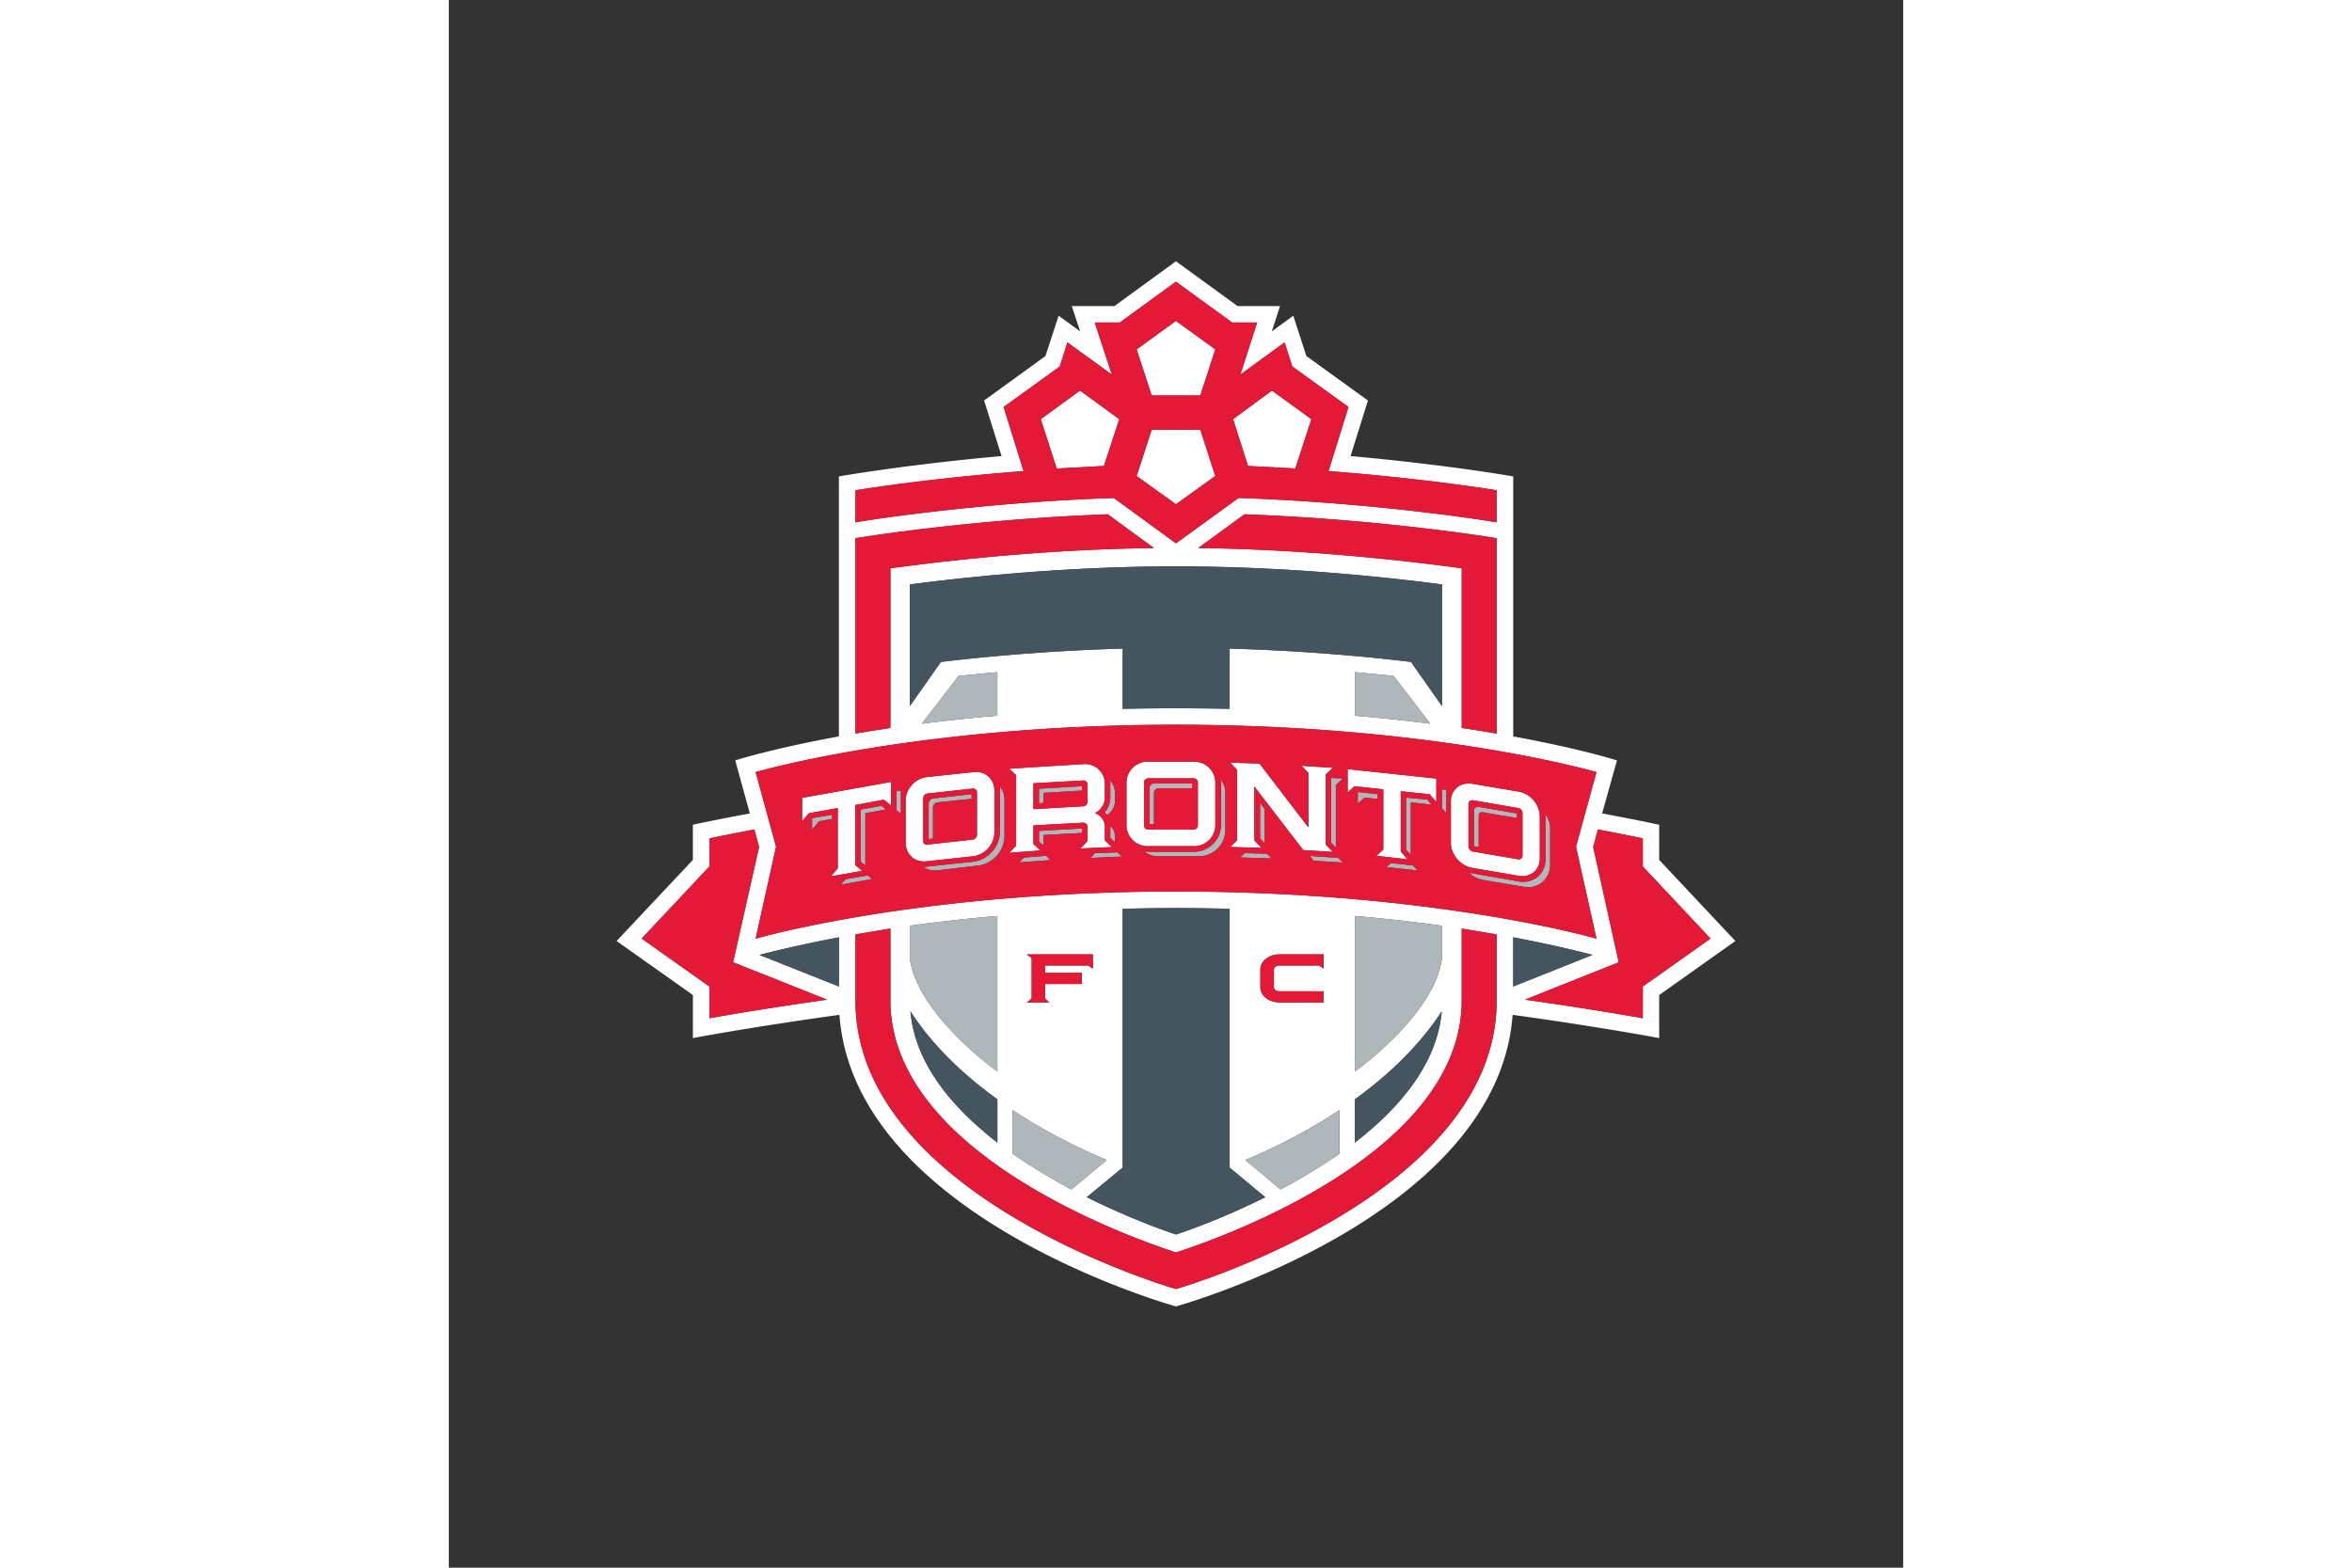 <svg xmlns="http://www.w3.org/2000/svg" height="800" width="1200" viewBox="-30.102 -46.878 260.887 281.269"><rect x="-30.102" y="-46.878" width="260.887" height="281.269" fill="#333333" stroke="none"/><path d="M187.015 107.404v-6.313s-3.84-.834-10.235-2.02l2.664-9.518s-6.45-2.084-18.612-4.305V38.599s-11.958-2.111-29.177-3.648l3.115-9.97L123.728 17l-2.351-7.236-3.854 2.822L119 8.042h-7.611L100.332 0 89.29 8.042h-7.639l1.503 4.544-3.867-2.822L76.922 17l-11.001 7.98 3.129 9.97c-17.219 1.537-29.177 3.648-29.177 3.648v46.649c-12.148 2.221-18.599 4.305-18.599 4.305l2.623 9.518c-6.396 1.186-10.218 2.02-10.218 2.02v6.313L0 121.958l13.68 9.689v7.721s10.792-2.036 26.29-4.168c2.624 36.379 60.362 52.313 60.362 52.313s57.739-15.935 60.391-52.313c15.483 2.132 26.293 4.168 26.293 4.168v-7.721l13.666-9.689M68.299 81.538c-4.92.396-9.416.909-13.557 1.429l6.614-8.583c2.323-.218 4.619-.464 6.942-.669v7.823zm-10.127-9.655l-5.575 7.919V57.978c10.427-1.374 28.288-3.239 47.734-3.239 19.461 0 37.322 1.865 47.722 3.239v21.824l-5.562-7.919c-8.473-1.032-19.925-2.037-32.539-2.398v10.803a625.035 625.035 0 00-9.621-.096c-3.293 0-6.478.048-9.552.096V69.485c-12.654.361-24.066 1.366-32.607 2.398zm74.261 1.831c2.255.205 4.578.451 6.929.669l6.601 8.583a312.73 312.73 0 00-13.529-1.429v-7.823zm-28.11-22.261l8.309-6.062c25.228.93 45.234 4.291 45.234 4.291v35.054a345.273 345.273 0 00-6.272-1.005V55.087c-8.583-1.174-26.854-3.402-47.271-3.634zM42.839 41.086S55.357 38.995 73 37.643l-3.581-11.5 10.072-7.264 1.366-4.325 7.981 5.78-3.075-9.347h4.496l10.071-7.325 10.086 7.325h4.482l-3.021 9.347 7.94-5.78 1.394 4.325 10.072 7.264-3.581 11.5c17.697 1.353 30.161 3.443 30.161 3.443v5.747s-20.554-3.492-46.3-4.366l-11.234 8.138-11.149-8.138c-25.801.874-46.341 4.366-46.341 4.366zm0 8.596s20.021-3.361 45.262-4.291l8.281 6.062c-20.431.232-38.661 2.46-47.271 3.635v28.644c-2.228.328-4.332.677-6.272 1.005zm57.493 33.469c46.492 0 75.437 8.5 75.437 8.5l-3.676 13.389 3.676 16.495s-28.944-8.459-75.437-8.459c-46.478 0-75.395 8.459-75.395 8.459l3.662-16.495-3.662-13.389s28.917-8.5 75.395-8.5zm60.5 38.138c6.259 1.189 11.028 2.323 14.212 3.157l-14.212 5.671zm-41.942 9.689h7.94v1.995h-7.94c-1.913 0-3.416-1.229-3.416-2.733v-3.156c0-1.504 1.503-2.733 3.416-2.733h7.94v2.542l-.848-.547h-7.093c-.547 0-.983.369-.983.738v3.156c.001.424.437.738.984.738zm10.77 21.305v7.845c-3.417 2.364-7.011 4.51-10.551 6.409l-6.327-5.289c6.751-2.842 12.313-5.931 16.878-8.965zm-13.312 15.634c-6.71 3.362-12.764 5.631-16.017 6.697-3.17-1.066-9.251-3.335-15.988-6.697l6.437-5.315v-46.438c3.074-.055 6.259-.123 9.552-.123 3.28 0 6.479.068 9.621.123v46.438zm-63.751-42.816v-5.89a308.828 308.828 0 0115.702-1.749v27.892s-14.267-10.058-15.702-20.253zm15.702 25.255v7.763c-8.159-6.313-14.773-14.172-15.593-23.547 2.296 3.608 6.957 9.58 15.593 15.784zm15.142-22.686v1.995h-6.587v2.61l.752.697h-4.005l.848-.697v-7.202l-.848-.724h11.835v2.542l-.888-.547h-7.694v1.325h6.587zm-12.422 24.613c4.577 3.034 10.167 6.123 16.891 8.965l-6.327 5.289c-3.513-1.899-7.134-4.045-10.563-6.409v-7.845zm61.414-1.927c8.596-6.204 13.256-12.176 15.579-15.784-.833 9.375-7.434 17.233-15.579 23.547zm0-5.002v-27.892a306.696 306.696 0 0115.62 1.749v5.89c-1.38 10.195-15.62 20.253-15.62 20.253zm-92.559-15.237l-14.253-5.671c3.211-.834 8.021-1.968 14.253-3.157zm-23.236 5.699v-5.699l-12.142-8.596 12.142-12.941v-5.043s3.01-.629 8.066-1.599l.848 3.156-4.66 20.677 16.877 6.71c-12.627 1.776-21.131 3.335-21.131 3.335zm141.228-3.185c0 35.285-57.534 51.767-57.534 51.767S42.84 167.917 42.84 132.631v-11.862c1.94-.327 4.045-.669 6.272-1.052v12.914c0 27.072 42.2 42.269 51.22 45.207 9.088-2.938 51.262-18.135 51.262-45.207v-12.914c2.2.383 4.291.725 6.272 1.052zm26.211-2.514v5.699s-8.5-1.559-21.141-3.335l16.822-6.71-4.578-20.677.848-3.156c5.043.97 8.049 1.599 8.049 1.599v5.043l12.149 12.941z" fill="#FFF"/><path fill="#FFF" d="M83.126 23.198l-7.051 5.132 2.87 8.848 8.472-.458 2.748-8.39m14.541-4.257l2.691-8.262-7.065-5.118-7.051 5.118 2.691 8.262m25.775 13.105l2.883-8.848-7.079-5.132-6.969 5.132 2.678 8.39m-5.863 1.804l-2.691-8.281h-8.734l-2.691 8.281 7.051 5.07m-5.083 61.35h8.363c2.077 0 3.785-1.694 3.785-3.771v-7.629c0-2.098-1.708-3.771-3.785-3.771h-8.363a3.77 3.77 0 00-3.786 3.771v7.629c-.001 2.077 1.695 3.771 3.786 3.771m-.643-11.448c0-.403.369-.731.752-.731h8.131c.424 0 .779.328.779.731v7.718c0 .41-.355.752-.779.752h-8.131c-.383 0-.752-.342-.752-.752zm58.887 15.343l8.35 1.421c2.091.342 3.759-1.025 3.759-3.144V99.6c0-2.108-1.668-4.069-3.759-4.445l-8.35-1.407c-2.077-.376-3.84 1.031-3.84 3.102v7.575c0 2.05 1.763 4.059 3.84 4.414m-.684-11.442c0-.472.383-.737.766-.703l8.145 1.407a.956.956 0 01.779.923v7.588c0 .464-.342.737-.779.683l-8.145-1.394c-.383-.068-.766-.506-.766-.93zM55.603 107.65l8.378-.901c2.091-.273 3.785-2.132 3.785-4.265v-7.526c0-2.084-1.694-3.601-3.785-3.307l-8.378.895c-2.077.267-3.758 2.146-3.758 4.224v7.547c0 2.103 1.681 3.62 3.758 3.333m-.601-11.271c0-.438.3-.827.71-.875l8.118-.896c.45-.048.806.205.806.69v7.622c0 .41-.355.793-.806.848l-8.118.889c-.41.081-.71-.232-.71-.67zm-15.334 1.722v10.82l-1.229 1.435 5.589-.984-1.23-1.052V97.554l5.153-.956 1.27 1.052v-4.23l-15.948 2.85v4.205l1.23-1.451m103.028-4.285v10.82l-1.243 1.108 5.602.627-1.229-1.393V95.094l5.151.52 1.23 1.373v-4.175l-15.907-1.694v4.181l1.23-1.113m-22.289 10.895l5.603.164-1.285-1.339v-9.672l8.773 11.407 5.317.328-1.271-1.311V92.075l1.271-1.203-5.604-.349 1.203 1.271v9.761l-8.759-11.435-5.248-.177 1.216 1.305v12.63m-40.847 2.255l5.548-.424-1.229-1.161v-3.335l8.924-.492c.424 0 .793.342.793.725v2.583l-1.285 1.325 5.645-.26-1.258-1.188V101.5a2.62 2.62 0 00-1.776-2.49c1.011-.52 1.776-1.579 1.776-2.774v-2.453c0-2.118-1.694-3.684-3.785-3.574l-13.352.834 1.216 1.155v12.65m3.101-11.195l8.924-.499c.424-.048.793.314.793.738v3.047c0 .458-.369.82-.793.848l-8.924.506z"/><path d="M68.299 73.714c-2.323.205-4.619.451-6.942.669l-6.614 8.583c4.141-.52 8.637-1.032 13.557-1.429m-15.703 43.564c1.435 10.195 15.702 20.253 15.702 20.253v-27.892a308.828 308.828 0 00-15.702 1.749m18.422 40.916c3.43 2.364 7.051 4.51 10.563 6.409l6.327-5.289c-6.724-2.842-12.313-5.931-16.891-8.965m68.344-77.899c-2.351-.218-4.674-.464-6.929-.669v7.823c4.838.396 9.402.909 13.529 1.429m-13.529 62.388s14.24-10.058 15.62-20.253v-5.89a306.825 306.825 0 00-15.62-1.749m-13.324 49.075c3.54-1.899 7.134-4.045 10.551-6.409v-7.845c-4.564 3.034-10.127 6.123-16.878 8.965M96.396 95.313c0-.403.396-.752.834-.752h6.04v-.86h-6.888c-.438 0-.806.41-.806.834v6.46h.819m12.014-7.452v7.629c0 2.597-2.187 4.77-4.797 4.77h-8.363c-.164 0-.369-.041-.574-.041.67.533 1.489.848 2.405.848h7.38c2.651 0 4.742-2.132 4.742-4.783v-6.591c0-.901-.301-1.749-.848-2.392 0 .219.055.376.055.56m46.231 5.949c0-.421.314-.748.738-.625l6.122 1.035v-.831l-6.901-1.188c-.423-.062-.806.219-.806.67v6.392l.847.137m11.944-5.888c0 .175.041.394.041.558v7.543c0 2.638-2.173 4.414-4.783 3.978l-8.35-1.463a1.852 1.852 0 01-.574-.137 4.394 4.394 0 002.351 1.299l7.38 1.243c2.638.506 4.811-1.339 4.811-3.963v-6.532c-.001-.917-.329-1.804-.876-2.526m-110.612-1.92v6.399l.779-.109v-5.586c0-.41.369-.834.819-.896l6.109-.642v-.827l-6.929.766c-.409.082-.778.471-.778.895m12.764-2.385v7.514c0 2.623-2.118 5.001-4.755 5.315l-8.378.902c-.191.068-.355.068-.546.068a3.58 3.58 0 002.364.601l7.352-.86c2.665-.26 4.797-2.638 4.797-5.303V96.55c0-.875-.301-1.661-.834-2.316v.655m-33.673 7.076l1.258-1.49 2.35-.423v-.765l-3.608.629m8.72-1.548v9.35l.833.684v-9.378l3.704-.656-.807-.677m2.679.8l.806.628v-4.196l-.806.171m-9.129 15.768l-.834.983 5.604-1.011-.78-.642m89.103-13.97l2.363.239v-.847l-3.566-.397v2.084m12.449-.717l-3.799-.362v9.378l.861.875v-9.392l3.758.41m1.831.642l.793.889v-4.21l-.793-.075m-9.975 13.95l5.63.614-.847-.901-3.95-.438m-14.54-1.284l.629.861 5.288.341-.833-.834m-1.272-2.718l.834.86V93.988l1.271-1.196-2.105-.089m-11.534 13.594l-3.977-.109-.82.779 5.645.177m-1.272-8.899l-.806-1.101v6.42l.806.861m-26.826-.191v-.984c0-.792-.313-1.489-.847-1.94v2.159m-11.958-.534l6.874-.369v-.806l-7.708.438v1.899l.834.778m.424 1.792l-3.949.314-.82.874 5.616-.424m9.662-8.544c.137.137.273.307.41.481a2.993 2.993 0 001.462-2.538v-1.326c0-.943-.313-1.722-.847-2.351v3.068c0 .957-.369 1.942-1.025 2.666m-10.933-3.512l6.874-.417v-.772l-7.708.443v2.611l.834-.062m9.239 8.996l-.807.874 5.631-.245-.834-.752" fill="#B0B7BB"/><path d="M184.077 108.58v-5.043s-3.006-.629-8.049-1.599l-.848 3.156 4.578 20.677-16.822 6.71c12.641 1.776 21.141 3.335 21.141 3.335v-5.699l12.149-8.596M25.552 105.094l-.848-3.156c-5.057.97-8.066 1.599-8.066 1.599v5.043L4.496 121.521l12.142 8.596v5.699s8.504-1.559 21.131-3.335l-16.877-6.71m28.22-70.684c8.609-1.175 26.84-3.402 47.271-3.635l-8.281-6.062c-25.241.93-45.262 4.291-45.262 4.291v35.054c1.94-.328 4.045-.677 6.272-1.005m108.754 1.006V49.682s-20.007-3.361-45.234-4.291l-8.309 6.062c20.417.232 38.688 2.46 47.271 3.635v28.644c2.199.327 4.318.676 6.272 1.004m-6.273 47.895c0 27.072-42.174 42.269-51.262 45.207-9.02-2.938-51.22-18.135-51.22-45.207v-12.914c-2.228.383-4.332.725-6.272 1.052v11.862c0 35.285 57.492 51.767 57.492 51.767s57.534-16.481 57.534-51.767v-11.862c-1.981-.327-4.072-.669-6.272-1.052" fill="#E31937"/><path d="M100.332 50.605l11.234-8.138c25.746.874 46.3 4.366 46.3 4.366v-5.747s-12.464-2.091-30.161-3.443l3.581-11.5-10.072-7.264-1.394-4.325-7.94 5.78 3.021-9.347h-4.482l-10.086-7.325-10.073 7.325h-4.496l3.075 9.347-7.981-5.78-1.366 4.325-10.072 7.264 3.58 11.5c-17.644 1.353-30.161 3.443-30.161 3.443v5.747s20.54-3.492 46.341-4.366m28.371-19.269l7.079 5.132-2.884 8.849-8.486-.458-2.679-8.391zm-17.219-12.505l7.065 5.118-2.691 8.262h-8.733l-2.691-8.262zm-4.36 19.55h8.733l2.691 8.281-7.065 5.07-7.051-5.07zm-17.027 6.935l-2.87-8.849 7.052-5.132 7.038 5.132-2.747 8.391zm74.63 68.723l8.145 1.394c.438.055.779-.219.779-.683v-7.588a.957.957 0 00-.779-.923l-8.145-1.407c-.383-.034-.766.231-.766.703v7.574c0 .424.383.862.766.93m.218-7.349c0-.451.383-.731.806-.67l6.901 1.188v.831l-6.122-1.035c-.424-.123-.738.204-.738.625v5.589l-.847-.137z" fill="#E31937"/><path d="M24.937 121.535s28.917-8.459 75.395-8.459c46.492 0 75.437 8.459 75.437 8.459l-3.676-16.495 3.676-13.389s-28.944-8.5-75.437-8.5c-46.478 0-75.395 8.5-75.395 8.5l3.662 13.389m6.464-3.075v-2.05l3.608-.629v.766l-2.351.423zm5.166 9.88l.834-.983 3.99-.67.779.643zm4.387-12.821v9.378l-.833-.684v-9.351l3.73-.677.807.677zm27.633 8.831l.82-.874 3.949-.314.847.765zm4.345-2.98l-.834-.778v-1.899l7.708-.438v.806l-6.874.369zm35.258 2.092l.82-.779 3.977.109.848.847zm4.373-2.542l-.806-.861v-6.42l.806 1.101zm8.775 3.116l-.629-.86 5.084.368.833.834zm7.953-10.24v-2.084l3.566.396v.848l-2.363-.239zm5.125 11.388l.833-.725 3.95.438.847.901zm4.386-11.606v9.393l-.861-.875v-9.378l3.799.362.82.908zm24.995 4.636v6.532c0 2.624-2.173 4.469-4.811 3.963l-7.38-1.243a4.398 4.398 0 01-2.351-1.299c.164.068.369.123.574.137l8.35 1.463c2.61.437 4.783-1.34 4.783-3.978v-7.543c0-.164-.041-.383-.041-.558.548.723.876 1.61.876 2.526zm-17.806-4.869c0-2.07 1.763-3.478 3.84-3.102l8.35 1.407c2.091.376 3.759 2.337 3.759 4.445v7.516c0 2.118-1.668 3.485-3.759 3.144l-8.35-1.421c-2.077-.355-3.84-2.364-3.84-4.414zm-1.6-2.111l.793.075v4.21l-.793-.889zm-16.918-3.621l15.907 1.694v4.175l-1.23-1.373-5.151-.52v10.807l1.229 1.394-5.603-.628 1.243-1.107V94.74l-5.166-.553-1.229 1.113zm-2.118 2.87v11.202l-.834-.86V92.703l2.104.089zm-18.941-4.045l5.248.177 8.76 11.436v-9.761l-1.203-1.271 5.604.349-1.271 1.203v12.583l1.271 1.312-5.316-.328-8.773-11.407v9.672l1.285 1.339-5.604-.164 1.217-1.202V91.248zm-.874 5.432v6.591c0 2.651-2.091 4.783-4.742 4.783h-7.38a3.812 3.812 0 01-2.405-.848c.205 0 .41.041.574.041h8.363c2.61 0 4.797-2.173 4.797-4.77v-7.629c0-.185-.055-.342-.055-.561.547.643.848 1.491.848 2.393zm-17.74-1.832a3.769 3.769 0 013.786-3.771h8.363c2.077 0 3.785 1.674 3.785 3.771v7.629c0 2.077-1.708 3.771-3.785 3.771h-8.363a3.782 3.782 0 01-3.786-3.771zm-.805 13.26l-5.631.245.807-.874 3.99-.123zm-2.105-5.494c.533.451.847 1.148.847 1.94v.984l-.847-.766v-2.158zm.847-5.805v1.326a2.993 2.993 0 01-1.462 2.538 5.261 5.261 0 00-.41-.481 4.04 4.04 0 001.025-2.665v-3.068c.533.629.847 1.407.847 2.35zm-18.954-4.462l13.352-.834c2.091-.109 3.785 1.456 3.785 3.574v2.453c0 1.195-.766 2.255-1.776 2.774a2.62 2.62 0 011.776 2.49v2.405l1.258 1.188-5.645.26 1.285-1.325v-2.583c0-.383-.369-.725-.793-.725l-8.924.492v3.335l1.229 1.161-5.548.424 1.216-1.285v-12.65zm-.875 5.508v6.576c0 2.665-2.132 5.043-4.797 5.303l-7.352.86a3.574 3.574 0 01-2.364-.601c.19 0 .354 0 .546-.068l8.378-.902c2.637-.314 4.755-2.692 4.755-5.315v-8.169c.533.655.834 1.441.834 2.316zm-17.725.219c0-2.078 1.681-3.957 3.758-4.224l8.378-.895c2.091-.294 3.785 1.223 3.785 3.307v7.526c0 2.133-1.694 3.991-3.785 4.265l-8.378.901c-2.077.287-3.758-1.229-3.758-3.334zm-1.653-1.675l.806-.171v4.195l-.806-.628zM33.273 96.27l15.948-2.85v4.229l-1.271-1.052-5.152.956v10.766l1.229 1.052-5.589.984 1.229-1.435V98.1l-5.165.923-1.23 1.451V96.27z" fill="#E31937"/><path d="M84.48 96.939v-3.047c0-.424-.369-.786-.793-.738l-8.924.499v4.64l8.924-.506a.858.858 0 00.793-.848m-1.012-1.981l-6.874.417v1.804l-.834.061v-2.61l7.708-.443zm-27.756 9.7l8.118-.889c.45-.055.806-.438.806-.848v-7.622c0-.485-.355-.738-.806-.69l-8.118.896c-.41.048-.71.438-.71.875v7.608c0 .437.3.751.71.67m.26-7.384c0-.424.369-.813.779-.895l6.929-.766v.827l-6.109.642c-.45.062-.819.485-.819.896v5.586l-.779.109v-6.399zm39.386 4.691h8.131c.424 0 .779-.342.779-.752v-7.718c0-.403-.355-.731-.779-.731h-8.131c-.383 0-.752.328-.752.731v7.718c0 .411.369.752.752.752m.219-7.43c0-.424.368-.834.806-.834h6.888v.86h-6.04c-.438 0-.834.349-.834.752v5.682h-.819v-6.46zm-11.029 31.81l.888.547v-2.542H73.601l.848.724v7.202l-.848.697h4.005l-.752-.697v-2.61h6.587v-1.996h-6.587v-1.325m42.036 0h7.093l.848.547v-2.542h-7.94c-1.913 0-3.416 1.229-3.416 2.733v3.156c0 1.504 1.503 2.733 3.416 2.733h7.94v-1.995h-7.94c-.547 0-.983-.314-.983-.738v-3.156c-.001-.369.435-.738.982-.738" fill="#E31937"/><path d="M160.832 121.289v8.828l14.212-5.671c-3.184-.834-7.954-1.968-14.212-3.157m-120.958 8.828v-8.828c-6.231 1.189-11.042 2.323-14.253 3.157m27.086 10.126c.819 9.375 7.434 17.233 15.593 23.547v-7.763c-8.637-6.204-13.298-12.176-15.593-15.784m79.726 15.784v7.763c8.146-6.313 14.746-14.172 15.579-23.547-2.323 3.608-6.983 9.58-15.579 15.784M52.597 57.978v21.824l5.575-7.919c8.541-1.032 19.952-2.037 32.607-2.398v10.803c3.074-.048 6.259-.096 9.552-.096 3.28 0 6.479.048 9.621.096V69.485c12.614.361 24.066 1.366 32.539 2.398l5.562 7.919V57.978c-10.399-1.374-28.261-3.239-47.722-3.239-19.446 0-37.307 1.865-47.734 3.239m57.356 58.186c-3.143-.055-6.341-.123-9.621-.123-3.293 0-6.478.068-9.552.123v46.438l-6.437 5.315c6.737 3.362 12.818 5.631 15.988 6.697 3.253-1.066 9.307-3.335 16.017-6.697l-6.396-5.315" fill="#455560"/></svg>